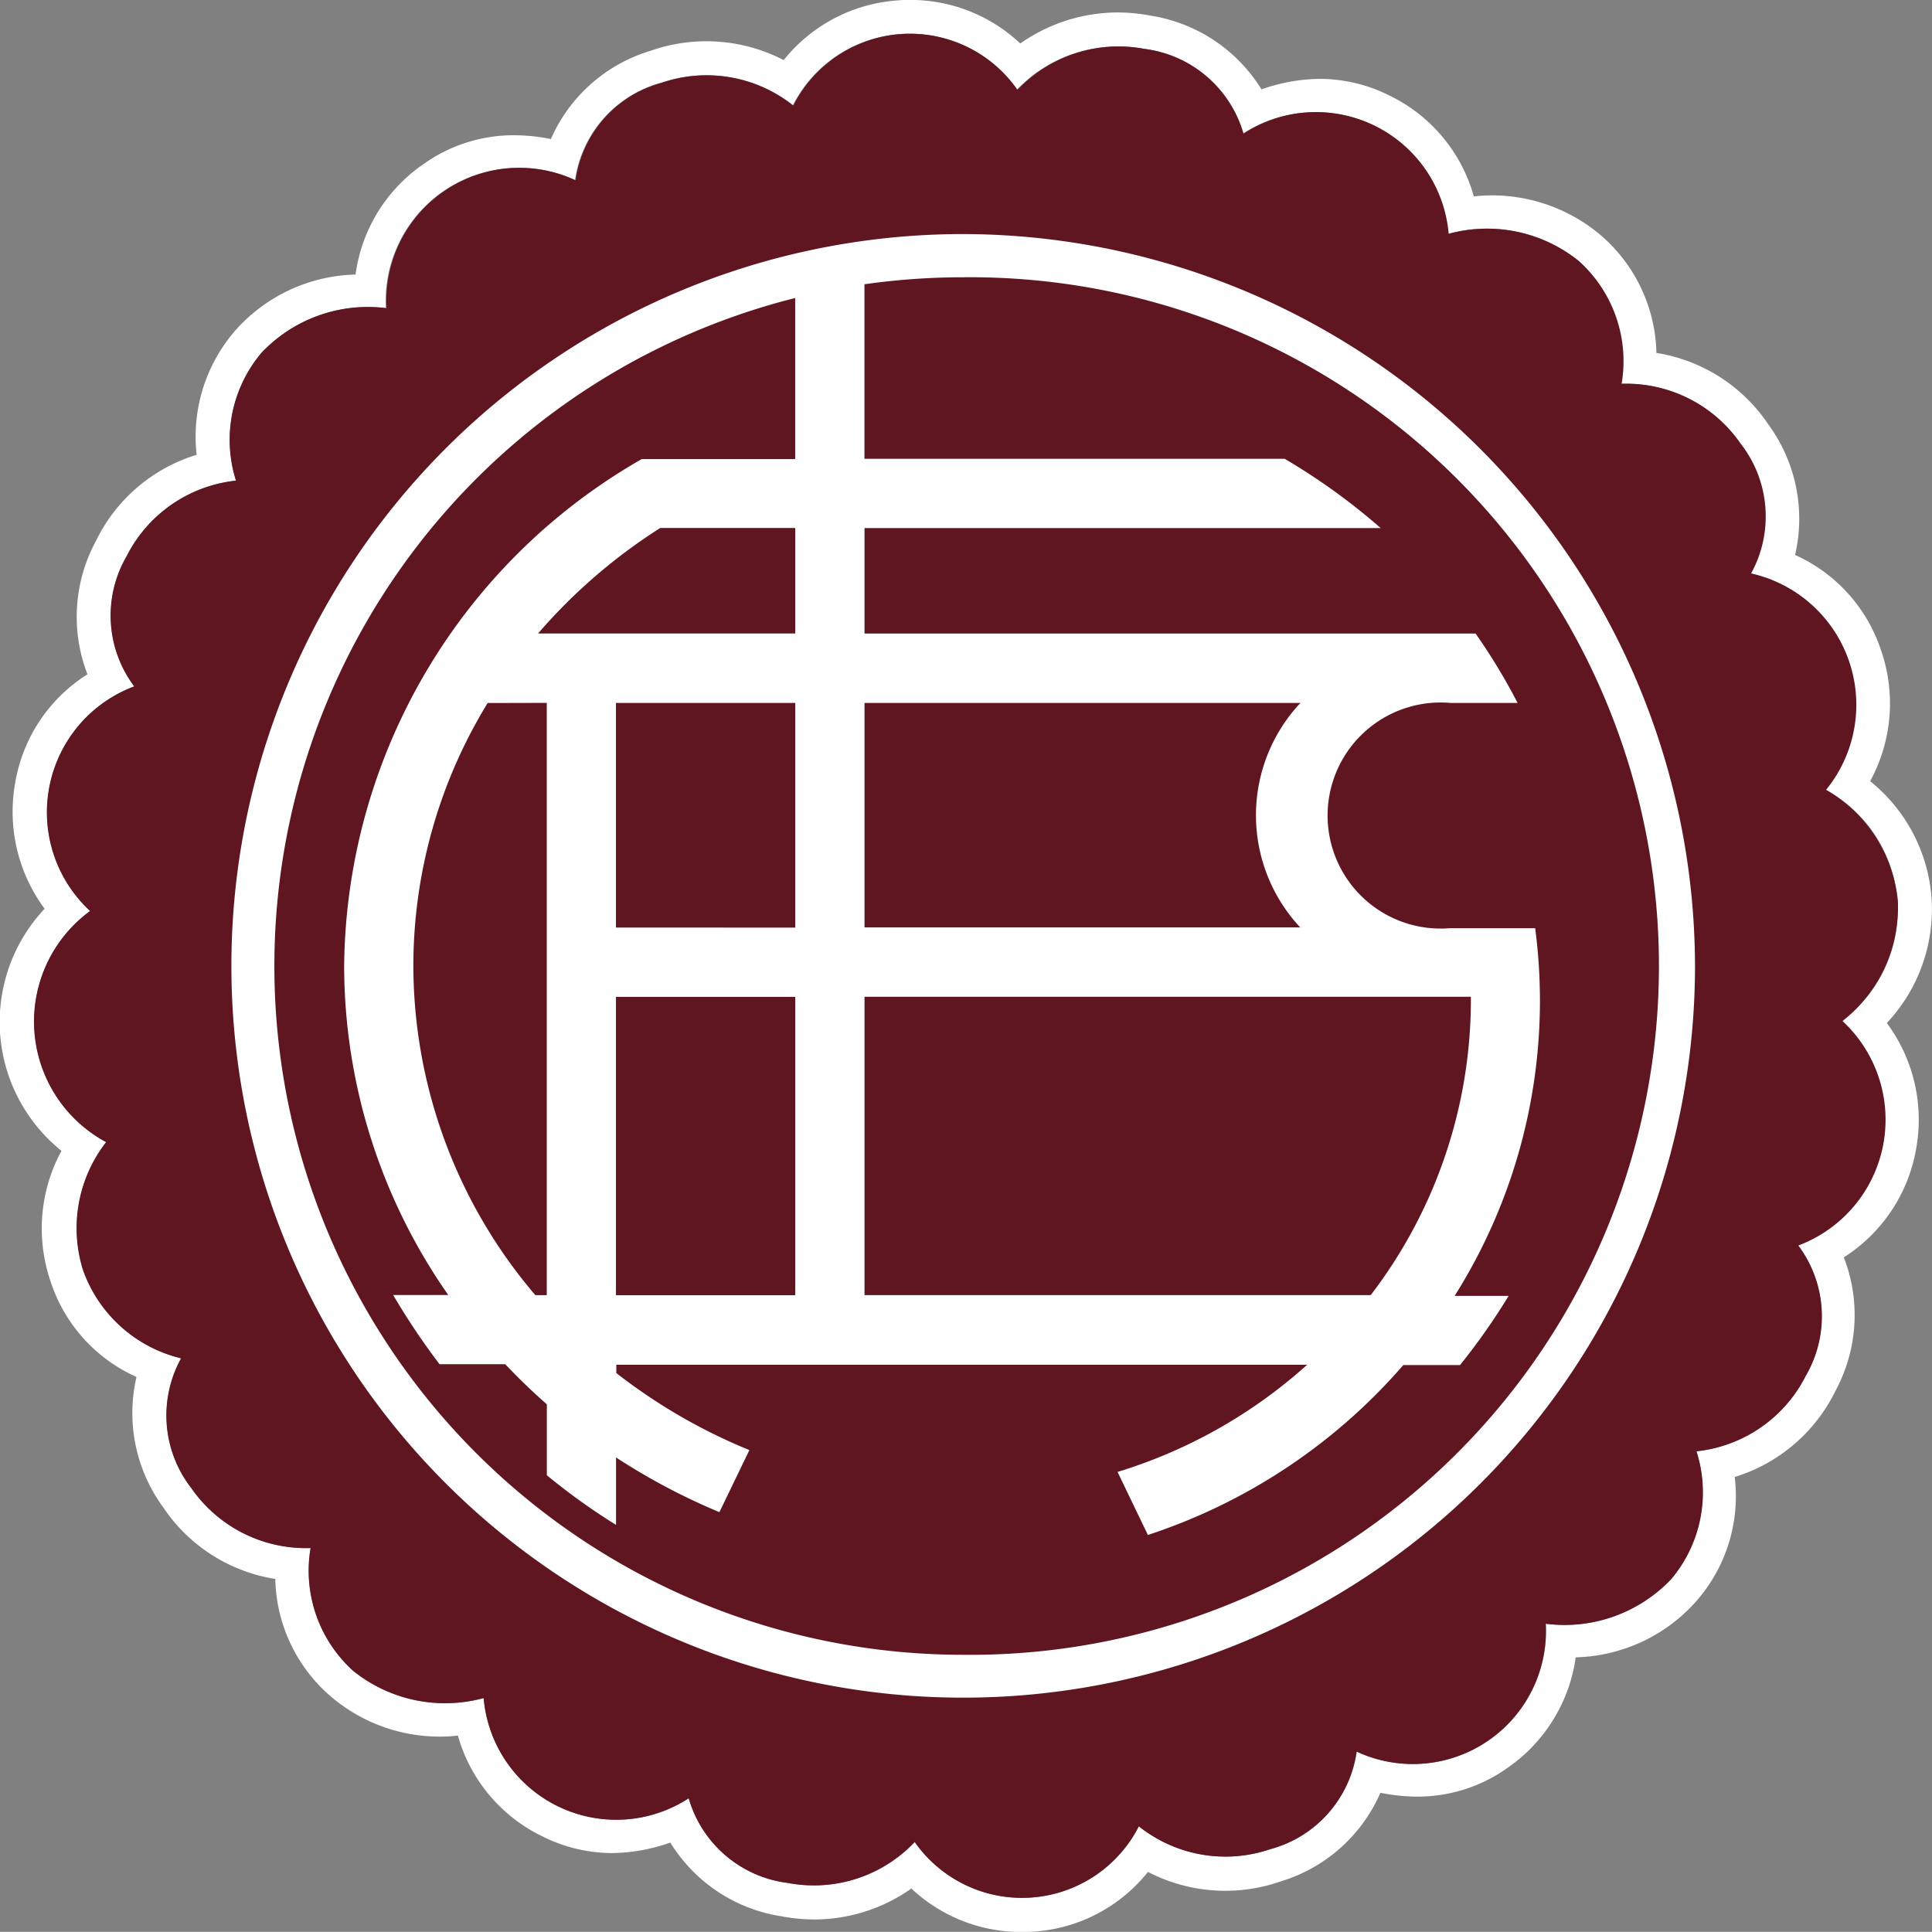 <svg id="Grupo_508" data-name="Grupo 508" xmlns="http://www.w3.org/2000/svg" width="27.586" height="27.584" viewBox="0 0 27.586 27.584">
  <rect x="0" y="0" width="27.586" height="27.584" fill="#808080" stroke="none"/>
  <g id="Grupo_503" data-name="Grupo 503" transform="translate(0 0)">
    <g id="Grupo_502" data-name="Grupo 502" transform="translate(0 0)">
      <path id="Trazado_1359" data-name="Trazado 1359" d="M59.47,39.138a2.363,2.363,0,0,0-.877-1.674,2.319,2.319,0,0,0,.16-1.855,2.272,2.272,0,0,0-1.232-1.375,2.278,2.278,0,0,0-.38-1.861,2.372,2.372,0,0,0-1.6-1.024,2.28,2.28,0,0,0-.793-1.679,2.4,2.4,0,0,0-1.814-.556,2.281,2.281,0,0,0-1.191-1.433,2.234,2.234,0,0,0-1.006-.245,2.573,2.573,0,0,0-.835.15,2.274,2.274,0,0,0-1.585-1.053,2.527,2.527,0,0,0-.469-.045,2.425,2.425,0,0,0-1.39.443,2.286,2.286,0,0,0-1.57-.622c-.057,0-.114,0-.171.006a2.285,2.285,0,0,0-1.637.853,2.4,2.4,0,0,0-1.9-.133,2.263,2.263,0,0,0-1.424,1.26,2.729,2.729,0,0,0-.528-.054,2.212,2.212,0,0,0-1.282.406,2.278,2.278,0,0,0-.979,1.583,2.369,2.369,0,0,0-1.718.8,2.308,2.308,0,0,0-.551,1.774,2.363,2.363,0,0,0-1.44,1.234,2.272,2.272,0,0,0-.119,1.9,2.274,2.274,0,0,0-1.029,1.532,2.332,2.332,0,0,0,.417,1.816,2.358,2.358,0,0,0,.241,3.456,2.324,2.324,0,0,0-.159,1.855,2.259,2.259,0,0,0,1.23,1.374,2.274,2.274,0,0,0,.382,1.862,2.369,2.369,0,0,0,1.6,1.022,2.27,2.27,0,0,0,.794,1.679,2.392,2.392,0,0,0,1.813.558,2.282,2.282,0,0,0,1.19,1.43,2.233,2.233,0,0,0,1.01.247,2.57,2.57,0,0,0,.833-.15,2.268,2.268,0,0,0,1.583,1.052,2.551,2.551,0,0,0,.472.046,2.406,2.406,0,0,0,1.387-.442,2.288,2.288,0,0,0,1.568.621c.056,0,.114,0,.17-.005a2.276,2.276,0,0,0,1.64-.853,2.4,2.4,0,0,0,1.9.134A2.268,2.268,0,0,0,51.6,51.908a2.684,2.684,0,0,0,.53.055,2.21,2.21,0,0,0,1.28-.407,2.308,2.308,0,0,0,.979-1.582,2.377,2.377,0,0,0,1.72-.8,2.271,2.271,0,0,0,.55-1.775,2.38,2.38,0,0,0,1.442-1.236,2.276,2.276,0,0,0,.116-1.9,2.3,2.3,0,0,0,1.029-1.531,2.319,2.319,0,0,0-.415-1.815A2.375,2.375,0,0,0,59.47,39.138Zm-.693,3.509a1.976,1.976,0,0,1-1.214,1.444,1.686,1.686,0,0,1,.109,1.858,1.983,1.983,0,0,1-1.562,1.081,1.925,1.925,0,0,1-.36,1.824,2.1,2.1,0,0,1-1.787.64,1.9,1.9,0,0,1-2.7,1.825,1.687,1.687,0,0,1-1.234,1.394,1.984,1.984,0,0,1-1.876-.327,1.871,1.871,0,0,1-3.2.224,1.981,1.981,0,0,1-1.81.585,1.69,1.69,0,0,1-1.417-1.209,1.9,1.9,0,0,1-2.928-1.431,2.094,2.094,0,0,1-1.861-.387,1.926,1.926,0,0,1-.61-1.755,1.99,1.99,0,0,1-1.7-.852,1.69,1.69,0,0,1-.149-1.857,1.977,1.977,0,0,1-1.4-1.26,2,2,0,0,1,.33-1.827,1.955,1.955,0,0,1-.229-3.3,1.919,1.919,0,0,1,.63-3.207,1.686,1.686,0,0,1-.109-1.858,1.984,1.984,0,0,1,1.562-1.08,1.927,1.927,0,0,1,.361-1.822A2.089,2.089,0,0,1,37.4,30.71a1.9,1.9,0,0,1,2.7-1.826,1.685,1.685,0,0,1,1.233-1.393,1.984,1.984,0,0,1,1.876.326,1.868,1.868,0,0,1,3.2-.225,1.994,1.994,0,0,1,1.809-.585,1.693,1.693,0,0,1,1.419,1.211,1.9,1.9,0,0,1,2.929,1.431,2.084,2.084,0,0,1,1.858.387,1.921,1.921,0,0,1,.611,1.754,1.981,1.981,0,0,1,1.7.854,1.69,1.69,0,0,1,.149,1.854,1.922,1.922,0,0,1,1.071,3.089,1.955,1.955,0,0,1,.231,3.3A1.991,1.991,0,0,1,58.777,42.647Z" transform="translate(-31.89 -26.31)" fill="#fff"/>
      <path id="Trazado_1360" data-name="Trazado 1360" d="M61.235,41.416A2.063,2.063,0,0,0,60.21,39.83a1.922,1.922,0,0,0-1.071-3.089,1.69,1.69,0,0,0-.149-1.854,1.981,1.981,0,0,0-1.7-.854,1.921,1.921,0,0,0-.611-1.754,2.084,2.084,0,0,0-1.858-.387,1.9,1.9,0,0,0-2.929-1.431,1.693,1.693,0,0,0-1.419-1.211,1.994,1.994,0,0,0-1.809.585,1.868,1.868,0,0,0-3.2.225,1.984,1.984,0,0,0-1.876-.326,1.685,1.685,0,0,0-1.233,1.393,1.9,1.9,0,0,0-2.7,1.826,2.089,2.089,0,0,0-1.789.641,1.927,1.927,0,0,0-.361,1.822,1.984,1.984,0,0,0-1.562,1.08,1.686,1.686,0,0,0,.109,1.858,1.919,1.919,0,0,0-.63,3.207,1.955,1.955,0,0,0,.229,3.3,2,2,0,0,0-.33,1.827,1.977,1.977,0,0,0,1.4,1.26,1.69,1.69,0,0,0,.149,1.857,1.99,1.99,0,0,0,1.7.852,1.926,1.926,0,0,0,.61,1.755,2.094,2.094,0,0,0,1.861.387,1.9,1.9,0,0,0,2.928,1.431,1.69,1.69,0,0,0,1.417,1.209,1.981,1.981,0,0,0,1.81-.585,1.871,1.871,0,0,0,3.2-.224,1.984,1.984,0,0,0,1.876.327,1.687,1.687,0,0,0,1.234-1.394,1.9,1.9,0,0,0,2.7-1.825A2.1,2.1,0,0,0,58,51.1a1.925,1.925,0,0,0,.36-1.824,1.983,1.983,0,0,0,1.562-1.081,1.686,1.686,0,0,0-.109-1.858,1.919,1.919,0,0,0,.631-3.205A2.069,2.069,0,0,0,61.235,41.416Z" transform="translate(-34.136 -28.553)" fill="#601621"/>
    </g>
    <path id="Trazado_1361" data-name="Trazado 1361" d="M61.04,45.232A10.449,10.449,0,1,0,71.488,55.681,10.471,10.471,0,0,0,61.04,45.232Zm4.814,9.9H59.63V51.927h6.224a2.344,2.344,0,0,0,0,3.208Zm2.434.99v.044a6.936,6.936,0,0,1-1.43,4.216H59.63v-4.26ZM61.04,65.518a9.835,9.835,0,0,1-2.4-19.373v2.3H56.449A8.429,8.429,0,0,0,52.2,55.681a8.208,8.208,0,0,0,1.487,4.7H52.9a10.026,10.026,0,0,0,.662.988H54.5c.19.2.387.391.594.572v1.013a9.1,9.1,0,0,0,.988.709V62.7a9.085,9.085,0,0,0,1.476.781l.428-.886a8.012,8.012,0,0,1-1.9-1.1v-.118h9.864a7.185,7.185,0,0,1-2.707,1.53l.433.9a8.208,8.208,0,0,0,3.647-2.426h.81a9.265,9.265,0,0,0,.694-.988h-.771a7.9,7.9,0,0,0,1.218-4.216,8.027,8.027,0,0,0-.068-1.034H67.99A1.614,1.614,0,1,1,68,51.927h.955a8.556,8.556,0,0,0-.6-.991H59.63V49.43H67a9,9,0,0,0-1.371-.989h-6V45.949a9.968,9.968,0,0,1,1.41-.1,9.835,9.835,0,1,1,0,19.669ZM56.081,55.134V51.927h2.56v3.208Zm2.56.99v4.26h-2.56v-4.26Zm-3.672-5.189a7.887,7.887,0,0,1,1.744-1.506h1.928v1.506Zm.124.991v8.457H54.93a7.265,7.265,0,0,1-1.742-4.7,7.185,7.185,0,0,1,1.061-3.755Z" transform="translate(-47.286 -41.89)" fill="#fff" fill-rule="evenodd"/>
  </g>
</svg>
